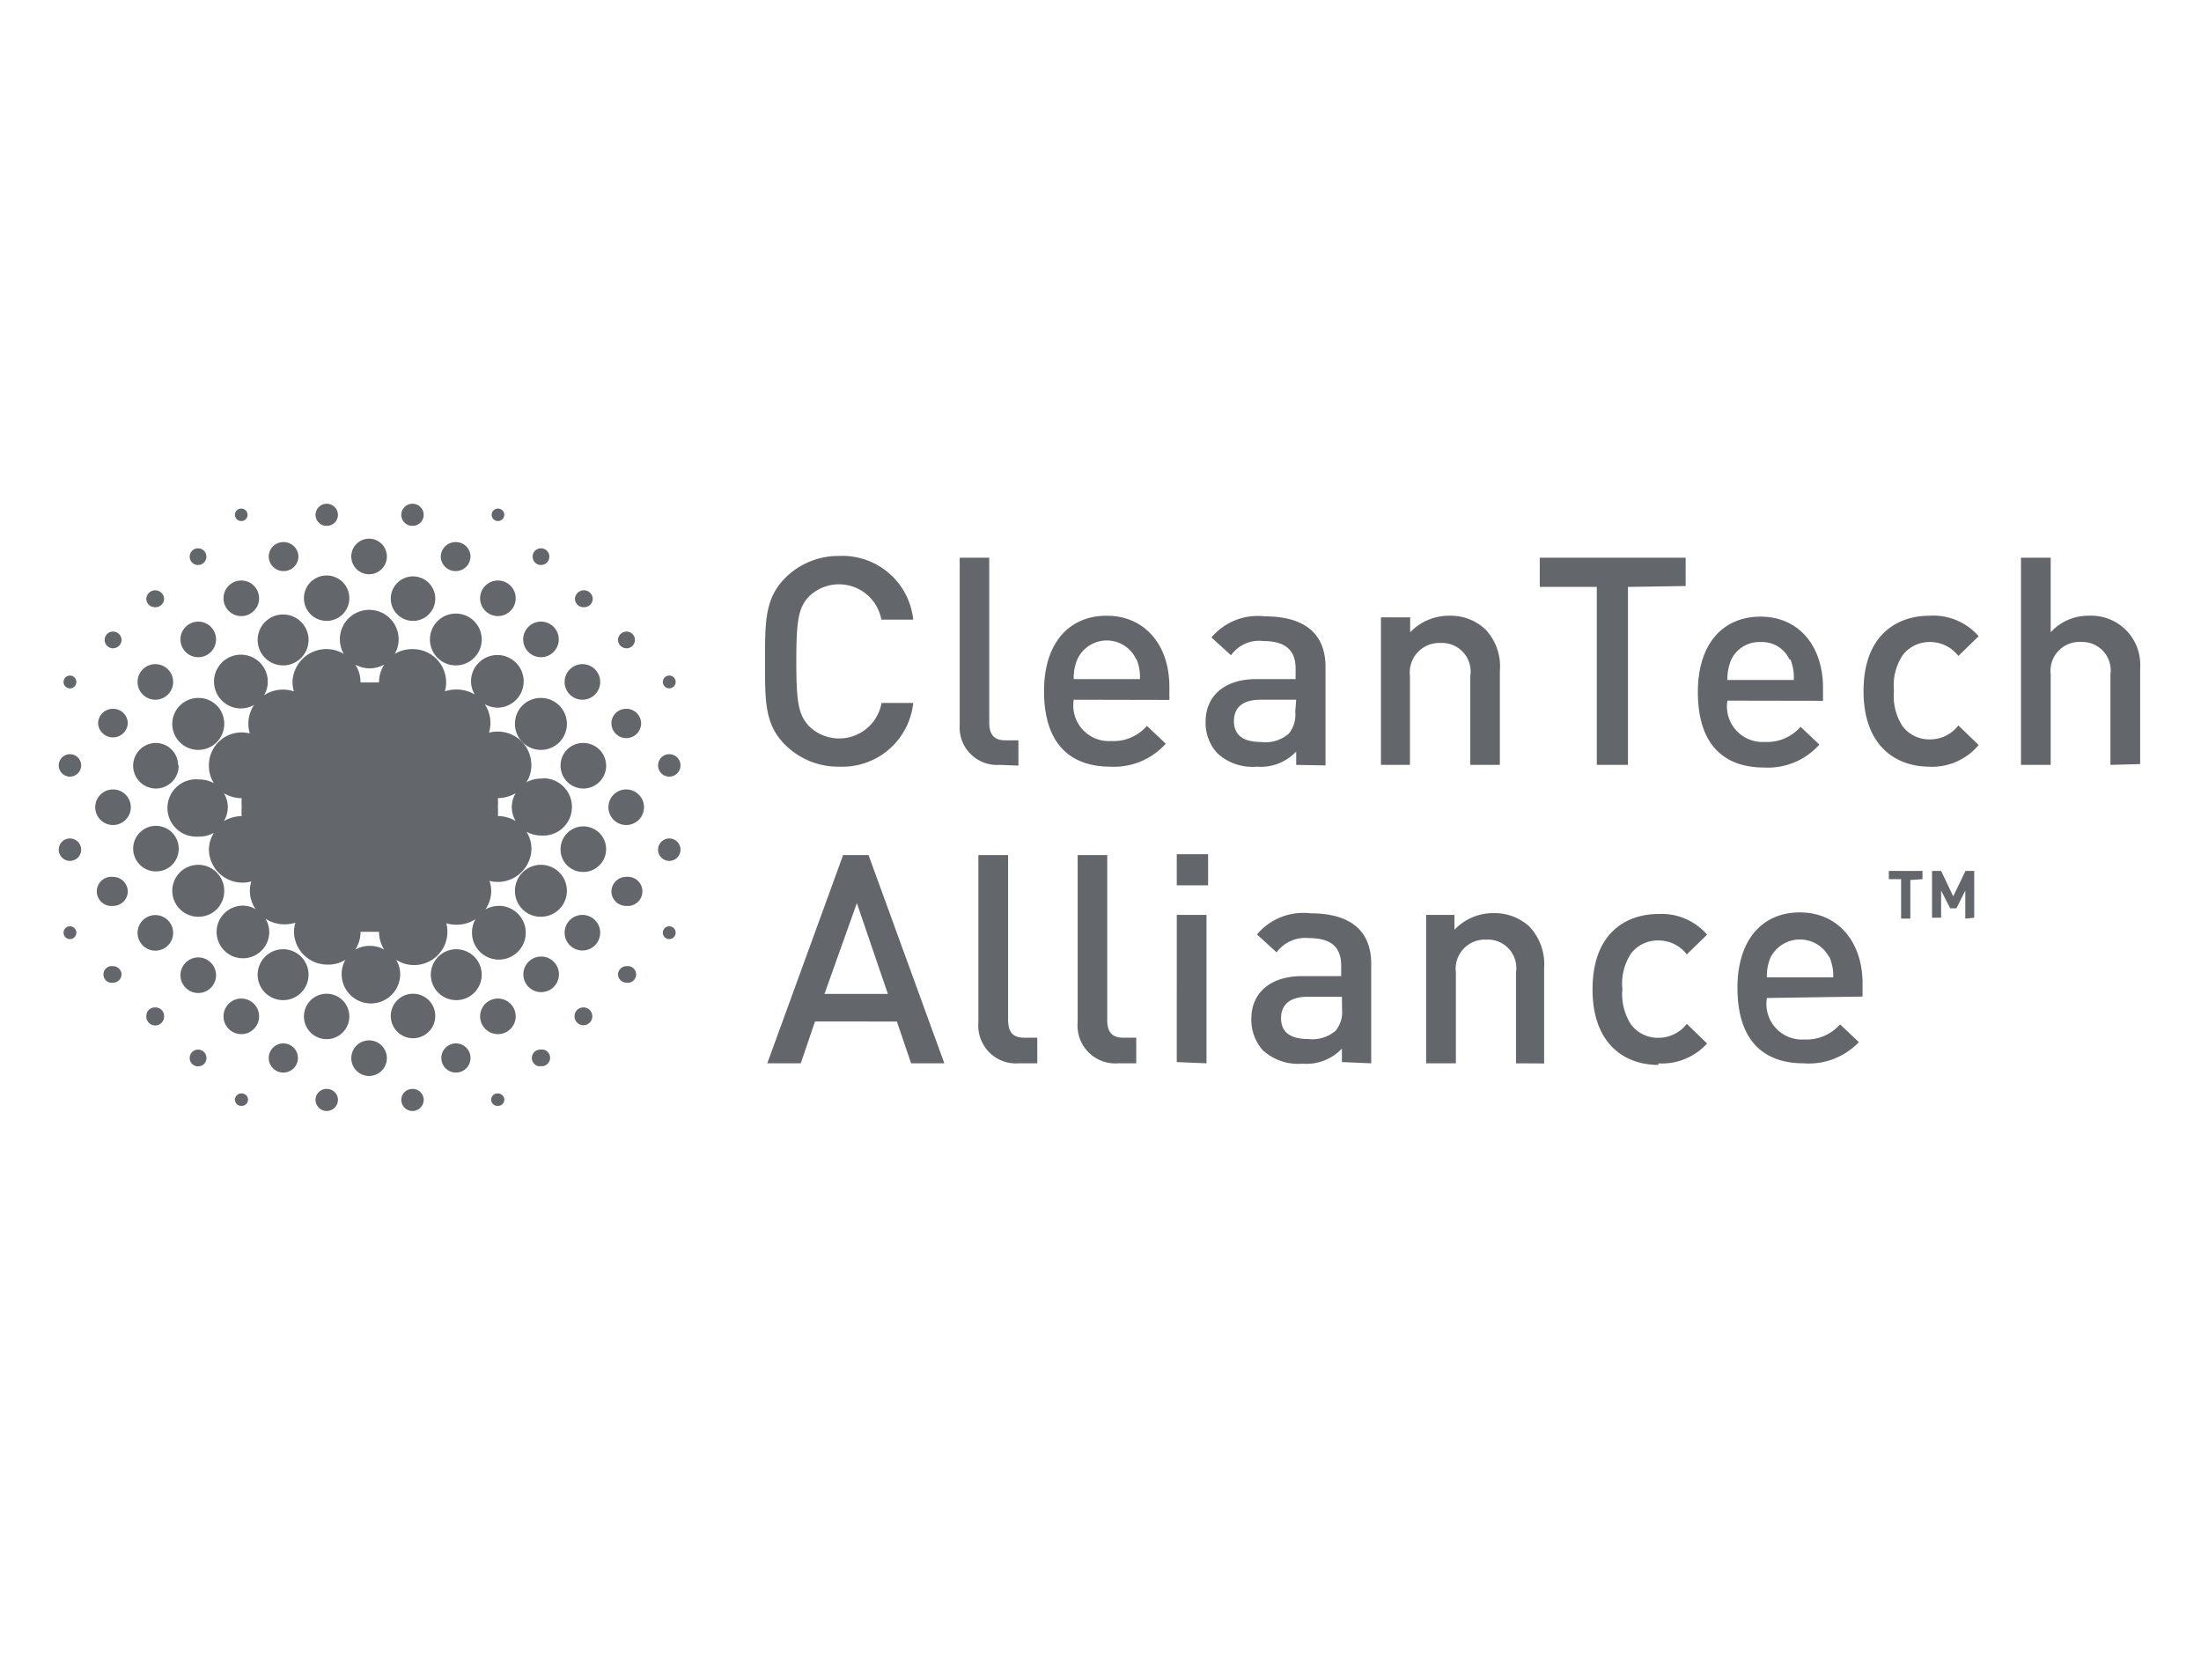 <svg id="Layer_1" data-name="Layer 1" xmlns="http://www.w3.org/2000/svg" width="223mm" height="170.2mm" viewBox="0 0 632.13 482.46">
  <path d="M189,244a3.22,3.22,0,1,1,3.22,3.22A3.22,3.22,0,0,1,189,244" style="fill: #63666a"/>
  <path d="M189,219.8a3.22,3.22,0,1,0,3.22-3.22A3.22,3.22,0,0,0,189,219.8" style="fill: #63666a"/>
  <path d="M118.47,151a3.17,3.17,0,0,1-3.22-3.12h0a3.22,3.22,0,0,1,6.44,0,3.17,3.17,0,0,1-3.22,3.12h0" style="fill: #63666a"/>
  <path d="M93.84,151a3.17,3.17,0,0,0,3.22-3.12h0a3.22,3.22,0,0,0-6.44,0A3.16,3.16,0,0,0,93.83,151h0" style="fill: #63666a"/>
  <path d="M23.31,219.8a3.22,3.22,0,1,1-3.22-3.22,3.22,3.22,0,0,1,3.22,3.22h0" style="fill: #63666a"/>
  <path d="M23.31,244a3.22,3.22,0,1,0-3.22,3.22A3.22,3.22,0,0,0,23.31,244" style="fill: #63666a"/>
  <path d="M118.47,312.71a3.16,3.16,0,0,0-3.22,3.11h0a3.22,3.22,0,0,0,6.44,0,3.17,3.17,0,0,0-3.22-3.12h0" style="fill: #63666a"/>
  <path d="M93.84,312.71a3.16,3.16,0,0,1,3.22,3.11h0a3.22,3.22,0,1,1-6.44,0,3.16,3.16,0,0,1,3.21-3.12h0" style="fill: #63666a"/>
  <path d="M106,164.91a5.11,5.11,0,1,0-5.11-5.11,5.11,5.11,0,0,0,5.11,5.11" style="fill: #63666a"/>
  <path d="M93.84,178.3a6.52,6.52,0,1,0-.06,0h.06" style="fill: #63666a"/>
  <path d="M81.42,191.08A7.31,7.31,0,1,0,74,183.77a7.31,7.31,0,0,0,7.46,7.31h0" style="fill: #63666a"/>
  <path d="M56.94,188.73a5.11,5.11,0,1,0-5.11-5.11,5.11,5.11,0,0,0,5.11,5.11" style="fill: #63666a"/>
  <path d="M81.42,164a4.24,4.24,0,0,0,4.29-4.19h0a4.25,4.25,0,0,0-4.29-4.14,4.18,4.18,0,0,0-4.24,4.14h0A4.23,4.23,0,0,0,81.42,164" style="fill: #63666a"/>
  <path d="M69.31,176.92a5.11,5.11,0,1,0-5.12-5.11,5.11,5.11,0,0,0,5.12,5.11" style="fill: #63666a"/>
  <path d="M56.94,162.25a2.4,2.4,0,1,0-2.46-2.4,2.39,2.39,0,0,0,2.46,2.4h0" style="fill: #63666a"/>
  <path d="M44.62,174.37a2.46,2.46,0,0,0,2.51-2.4v-.06a2.56,2.56,0,0,0-5.11,0,2.44,2.44,0,0,0,2.45,2.46h.05" style="fill: #63666a"/>
  <path d="M69.31,149.63a1.79,1.79,0,1,0,0-3.58,1.79,1.79,0,0,0-1.84,1.74v.05a1.83,1.83,0,0,0,1.84,1.79" style="fill: #63666a"/>
  <path d="M118.47,178.3a6.39,6.39,0,1,1,6.54-6.39,6.38,6.38,0,0,1-6.54,6.39h0" style="fill: #63666a"/>
  <path d="M130.89,191.08a7.44,7.44,0,1,1,.05,0h-.05" style="fill: #63666a"/>
  <path d="M155.37,188.73a5.11,5.11,0,1,1,5.11-5.11h0a5.11,5.11,0,0,1-5.11,5.11" style="fill: #63666a"/>
  <path d="M130.89,164a4.24,4.24,0,0,1-4.3-4.19h0a4.25,4.25,0,0,1,4.3-4.14,4.2,4.2,0,0,1,4.24,4.14h0a4.24,4.24,0,0,1-4.24,4.19" style="fill: #63666a"/>
  <path d="M143,176.92a5.11,5.11,0,1,1,5.11-5.11,5.11,5.11,0,0,1-5.11,5.11" style="fill: #63666a"/>
  <path d="M155.37,162.25a2.4,2.4,0,1,1,0-4.8h0a2.4,2.4,0,0,1,0,4.8h0" style="fill: #63666a"/>
  <path d="M167.63,174.37a2.46,2.46,0,0,1-2.5-2.4v-.06a2.56,2.56,0,0,1,5.11,0,2.46,2.46,0,0,1-2.45,2.46h-.06" style="fill: #63666a"/>
  <path d="M143,149.63a1.79,1.79,0,1,1,0-3.58,1.8,1.8,0,0,1,1.84,1.74v.05a1.84,1.84,0,0,1-1.84,1.79" style="fill: #63666a"/>
  <path d="M37.57,231.81a5.11,5.11,0,1,1-5.11-5.11,5.11,5.11,0,0,1,5.11,5.11" style="fill: #63666a"/>
  <path d="M51.32,219.8a6.54,6.54,0,1,1-6.7-6.44,6.43,6.43,0,0,1,6.54,6.34v.05" style="fill: #63666a"/>
  <path d="M64.4,207.69a7.46,7.46,0,1,1-7.66-7.26h.2a7.36,7.36,0,0,1,7.46,7.26h0" style="fill: #63666a"/>
  <path d="M36.7,207.69a4.27,4.27,0,0,1-8.53,0h0a4.23,4.23,0,0,1,4.29-4.14,4.19,4.19,0,0,1,4.24,4.14h0" style="fill: #63666a"/>
  <path d="M49.73,195.83a5.11,5.11,0,1,1-5.11-5.11,5.11,5.11,0,0,1,5.11,5.11" style="fill: #63666a"/>
  <path d="M34.91,183.77a2.46,2.46,0,0,1-2.45,2.4,2.4,2.4,0,1,1,0-4.8h0a2.46,2.46,0,0,1,2.45,2.4" style="fill: #63666a"/>
  <path d="M21.93,195.83A1.84,1.84,0,1,1,20.09,194a1.84,1.84,0,0,1,1.84,1.84" style="fill: #63666a"/>
  <path d="M106,298.76a5.11,5.11,0,1,1-5.11,5.11,5.11,5.11,0,0,1,5.11-5.11" style="fill: #63666a"/>
  <path d="M93.84,285.37a6.52,6.52,0,1,1-.06,0h.06" style="fill: #63666a"/>
  <path d="M81.42,272.59A7.31,7.31,0,1,1,74,279.8a7.32,7.32,0,0,1,7.46-7.21h0" style="fill: #63666a"/>
  <path d="M56.94,274.94a5.11,5.11,0,1,1-5.11,5.11,5.11,5.11,0,0,1,5.11-5.11" style="fill: #63666a"/>
  <path d="M81.42,299.63a4.19,4.19,0,1,1-4.24,4.13,4.19,4.19,0,0,1,4.24-4.13h0" style="fill: #63666a"/>
  <path d="M69.31,286.75a5.11,5.11,0,1,1-5.12,5.11,5.11,5.11,0,0,1,5.12-5.11" style="fill: #63666a"/>
  <path d="M56.94,301.41a2.41,2.41,0,1,1-2.46,2.35,2.41,2.41,0,0,1,2.46-2.35h0" style="fill: #63666a"/>
  <path d="M44.62,289.3a2.46,2.46,0,0,1,2.51,2.4v.05a2.56,2.56,0,1,1-5.11,0,2.44,2.44,0,0,1,2.45-2.45h.05" style="fill: #63666a"/>
  <path d="M69.31,314a1.79,1.79,0,1,1,0,3.57,1.78,1.78,0,0,1-1.84-1.73v-.05A1.83,1.83,0,0,1,69.31,314" style="fill: #63666a"/>
  <path d="M174.74,231.81a5.11,5.11,0,1,1,5.11,5.11,5.11,5.11,0,0,1-5.11-5.11" style="fill: #63666a"/>
  <path d="M161,244a6.54,6.54,0,1,1,6.69,6.39h-.15a6.43,6.43,0,0,1-6.54-6.34v0" style="fill: #63666a"/>
  <path d="M147.9,256a7.46,7.46,0,1,1,7.67,7.26h-.2A7.36,7.36,0,0,1,147.9,256h0" style="fill: #63666a"/>
  <path d="M150.31,279.8a5.11,5.11,0,1,1,5.11,5.11,5.1,5.1,0,0,1-5.11-5.11" style="fill: #63666a"/>
  <path d="M175.6,256a4.25,4.25,0,0,1,4.25-4.19,4.19,4.19,0,0,1,.92,8.33,4.71,4.71,0,0,1-.92,0A4.19,4.19,0,0,1,175.6,256h0" style="fill: #63666a"/>
  <path d="M162.16,267.84a5.11,5.11,0,1,1,5.11,5.11,5.11,5.11,0,0,1-5.11-5.11" style="fill: #63666a"/>
  <path d="M177.49,279.8a2.45,2.45,0,0,1,2.46-2.35,2.4,2.4,0,0,1,.7,4.75,2.73,2.73,0,0,1-.7,0,2.46,2.46,0,0,1-2.46-2.4" style="fill: #63666a"/>
  <path d="M165,291.86a2.56,2.56,0,1,1,2.55,2.55,2.56,2.56,0,0,1-2.55-2.55" style="fill: #63666a"/>
  <path d="M190.37,267.84a1.84,1.84,0,0,1,3.68,0h0a1.84,1.84,0,0,1-3.68,0" style="fill: #63666a"/>
  <path d="M51.32,244a6.54,6.54,0,1,0-6.84,6.23h.14a6.43,6.43,0,0,0,6.69-6.18V244" style="fill: #63666a"/>
  <path d="M64.4,256a7.46,7.46,0,1,0-7.66,7.26h.2A7.36,7.36,0,0,0,64.4,256h0" style="fill: #63666a"/>
  <path d="M36.7,256a4.24,4.24,0,0,0-4.24-4.19,4.19,4.19,0,1,0-.93,8.33,4.82,4.82,0,0,0,.93,0A4.19,4.19,0,0,0,36.7,256h0" style="fill: #63666a"/>
  <path d="M49.73,267.84A5.11,5.11,0,1,0,44.62,273a5.11,5.11,0,0,0,5.11-5.11" style="fill: #63666a"/>
  <path d="M34.91,279.8a2.44,2.44,0,0,0-2.45-2.35,2.4,2.4,0,1,0-.7,4.75,2.73,2.73,0,0,0,.7,0,2.46,2.46,0,0,0,2.45-2.4" style="fill: #63666a"/>
  <path d="M21.93,267.84a1.84,1.84,0,1,0-1.84,1.84,1.84,1.84,0,0,0,1.84-1.84" style="fill: #63666a"/>
  <path d="M118.47,285.37a6.39,6.39,0,1,0,6.54,6.38,6.38,6.38,0,0,0-6.54-6.38h0" style="fill: #63666a"/>
  <path d="M130.89,272.59a7.31,7.31,0,1,0,7.46,7.21,7.32,7.32,0,0,0-7.46-7.21h0" style="fill: #63666a"/>
  <path d="M130.89,299.63a4.19,4.19,0,1,0,4.24,4.13,4.18,4.18,0,0,0-4.24-4.13h0" style="fill: #63666a"/>
  <path d="M143,286.75a5.11,5.11,0,1,0,5.11,5.11,5.11,5.11,0,0,0-5.11-5.11" style="fill: #63666a"/>
  <path d="M155.37,301.41a2.41,2.41,0,0,0-.7,4.76,2.73,2.73,0,0,0,.7,0,2.41,2.41,0,0,0,.7-4.76,2.73,2.73,0,0,0-.7,0" style="fill: #63666a"/>
  <path d="M143,314a1.79,1.79,0,1,0,0,3.57,1.79,1.79,0,0,0,1.84-1.73v-.05A1.84,1.84,0,0,0,143,314" style="fill: #63666a"/>
  <path d="M155.37,223.58a8.73,8.73,0,0,0-4.19,1.07,9.13,9.13,0,0,0,1.43-5.11,9.61,9.61,0,0,0-9.71-9.45,9.27,9.27,0,0,0-2.46.31,10,10,0,0,0,.41-2.82,9.66,9.66,0,0,0-1.63-5.36,7.92,7.92,0,0,0,3.78,1,7.56,7.56,0,1,0-7.72-7.56,7.33,7.33,0,0,0,1.08,3.78,10.23,10.23,0,0,0-5.47-1.43,10.35,10.35,0,0,0-3.12.51,9.18,9.18,0,0,0,.36-2.66,9.55,9.55,0,0,0-9.66-9.45h0a9.58,9.58,0,0,0-5.11,1.38,8.44,8.44,0,1,0-14.62,0,9.71,9.71,0,0,0-13.33,3.3A9.82,9.82,0,0,0,84,195.88a9.58,9.58,0,0,0,.41,2.66,9.9,9.9,0,0,0-8.58,1.12,7.39,7.39,0,0,0,1.07-3.78,7.72,7.72,0,1,0-7.87,7.56h.15a7.82,7.82,0,0,0,3.78-1,9.69,9.69,0,0,0-1.63,5.37,9.9,9.9,0,0,0,.41,2.81A9.41,9.41,0,0,0,60,219.8a9.13,9.13,0,0,0,1.43,5.11,8.73,8.73,0,0,0-4.19-1.07,8.23,8.23,0,1,0-1.29,16.4,7,7,0,0,0,1.29,0,8.73,8.73,0,0,0,4.19-1.07A9.07,9.07,0,0,0,60,244a9.62,9.62,0,0,0,9.71,9.46,7.93,7.93,0,0,0,2.46-.36,10.25,10.25,0,0,0-.41,2.86,9.67,9.67,0,0,0,1.63,5.11,7.37,7.37,0,0,0-3.78-1,7.56,7.56,0,1,0,7.72,7.56,7.33,7.33,0,0,0-1.08-3.78,10.22,10.22,0,0,0,5.47,1.59,10.62,10.62,0,0,0,3.12-.46,8.83,8.83,0,0,0-.41,2.65A9.57,9.57,0,0,0,94.09,277h0a9.21,9.21,0,0,0,5.11-1.38,8.41,8.41,0,1,0,15.74,4.09,8.06,8.06,0,0,0-1.17-4.09,9.56,9.56,0,0,0,14.41-10.48,10.65,10.65,0,0,0,2.91.41,9.84,9.84,0,0,0,5.47-1.59,7.55,7.55,0,0,0-1,3.74,7.72,7.72,0,1,0,7.87-7.57h-.16a8.15,8.15,0,0,0-3.83,1,9.59,9.59,0,0,0,1.64-5.11,8.86,8.86,0,0,0-.51-3.06,9.66,9.66,0,0,0,11.76-7,10.14,10.14,0,0,0,.3-2,9.13,9.13,0,0,0-1.43-5.11,8.86,8.86,0,0,0,4.19,1.08,8.23,8.23,0,0,0,1.29-16.41A9.26,9.26,0,0,0,155.37,223.58ZM143,229.2a10.22,10.22,0,0,0,5.11-1.43,7.71,7.71,0,0,0,0,8,10.33,10.33,0,0,0-5.11-1.43,22.55,22.55,0,0,0,0-2.6,21,21,0,0,0,0-2.51Zm-32.66-38.33a9.28,9.28,0,0,0-1.48,5.11h-5.32a9.2,9.2,0,0,0-1.48-5.11A8.53,8.53,0,0,0,110.29,190.87ZM69.41,234.36a10.3,10.3,0,0,0-5.11,1.43,7.71,7.71,0,0,0,0-8,10.19,10.19,0,0,0,5.11,1.43,21.86,21.86,0,0,0,0,2.56,21.44,21.44,0,0,0,0,2.66Zm32.65,38.33a9.43,9.43,0,0,0,1.49-5.11h5.31a9.42,9.42,0,0,0,1.48,5.11A8.53,8.53,0,0,0,102.06,272.69Z" style="fill: #63666a"/>
  <path d="M161,219.8a6.54,6.54,0,1,0,6.64-6.44h-.1A6.43,6.43,0,0,0,161,219.7v.05" style="fill: #63666a"/>
  <path d="M147.9,207.69a7.46,7.46,0,1,0,7.67-7.26h-.2a7.36,7.36,0,0,0-7.47,7.26h0" style="fill: #63666a"/>
  <path d="M175.6,207.69a4.27,4.27,0,0,0,8.54,0h0a4.24,4.24,0,0,0-4.29-4.14,4.19,4.19,0,0,0-4.25,4.14h0" style="fill: #63666a"/>
  <path d="M162.16,195.83a5.11,5.11,0,1,0,5.11-5.11,5.11,5.11,0,0,0-5.11,5.11" style="fill: #63666a"/>
  <path d="M177.49,183.77a2.46,2.46,0,0,0,2.46,2.4,2.4,2.4,0,0,0,0-4.8h0a2.46,2.46,0,0,0-2.46,2.4" style="fill: #63666a"/>
  <path d="M190.37,195.83a1.84,1.84,0,1,0,1.84-1.84,1.84,1.84,0,0,0-1.84,1.84h0" style="fill: #63666a"/>
  <path d="M241.07,220.16a21.57,21.57,0,0,1-15.64-6.34c-5.82-5.83-5.72-12.47-5.72-23.92s0-18,5.72-23.86a21.6,21.6,0,0,1,15.64-6.39,20.44,20.44,0,0,1,21.21,18.29h-9.15a12.37,12.37,0,0,0-20.85-6.59c-2.91,3.17-3.58,6.59-3.58,18.55s.67,15.33,3.58,18.55a12.36,12.36,0,0,0,20.9-6.59h9.1A20.45,20.45,0,0,1,241.07,220.16Zm46-.51a10.74,10.74,0,0,1-11.44-10,11.37,11.37,0,0,1,0-1.43V160.16h8.48v47.32c0,3.22,1.18,5.11,4.6,5.11h3.78v7.26Zm21.31-18.71a10.24,10.24,0,0,0,8.43,11.75,11,11,0,0,0,2.36.11,12.62,12.62,0,0,0,10.22-4.35l5.42,5.11a19.91,19.91,0,0,1-15.9,6.6c-10.58,0-19.06-5.57-19.06-21.72,0-13.7,7.1-21.62,18-21.62s18,8.33,18,20.44V201Zm17.89-11.7a9.3,9.3,0,0,0-16.81,0,13.3,13.3,0,0,0-1.08,5.77h19a13.12,13.12,0,0,0-1-5.77Zm46,30.41v-3.84a13.92,13.92,0,0,1-11.3,4.35,14.82,14.82,0,0,1-11.34-3.84,12.87,12.87,0,0,1-3.38-9.09c0-7.11,5.11-12.22,14.62-12.22H372.1v-3c0-5.11-2.71-7.92-9.3-7.92a9.83,9.83,0,0,0-9.25,4.09l-5.62-5.12A17.34,17.34,0,0,1,363.26,177c11.6,0,17.43,5.11,17.43,14.52V219.8Zm0-18.71H362c-5.11,0-7.61,2.25-7.61,6.13s2.45,6,7.77,6a10.19,10.19,0,0,0,8-2.4,8.69,8.69,0,0,0,1.84-6.28Zm50,18.71V194.09a8.21,8.21,0,0,0-8.54-9.45,8.47,8.47,0,0,0-8.79,9.45v25.56h-8.33V177.28H405v4.29a15.38,15.38,0,0,1,11.3-4.75,14.52,14.52,0,0,1,10.22,3.83,15.35,15.35,0,0,1,4.24,12v27Zm45.28-51.11v51.11h-8.95V168.54H442.22v-8.38h41.9v8.13Zm28.56,32.66a10.22,10.22,0,0,0,8.43,11.74,9.81,9.81,0,0,0,2.36.11,12.63,12.63,0,0,0,10.22-4.34l5.41,5.11a19.8,19.8,0,0,1-15.84,6.59c-10.63,0-19.06-5.57-19.06-21.72,0-13.69,7.1-21.61,18-21.61s17.94,8.33,17.94,20.44v3.73ZM514,189.49a8.7,8.7,0,0,0-8.33-5.11,8.91,8.91,0,0,0-8.48,5.11,14.14,14.14,0,0,0-1.08,5.78h19.07a14,14,0,0,0-1-6Zm40.12,30.67c-9.51,0-18.91-5.83-18.91-21.72s9.4-21.62,18.91-21.62a17.26,17.26,0,0,1,14.15,5.88l-5.82,5.67a10.25,10.25,0,0,0-8.13-4,9.68,9.68,0,0,0-7.87,3.78,15.71,15.71,0,0,0-2.5,10.22,15.92,15.92,0,0,0,2.5,10.23,9.62,9.62,0,0,0,7.87,3.73,10.26,10.26,0,0,0,8.13-4l5.82,5.62a17.47,17.47,0,0,1-14,6.24Zm52-.51v-26a8.17,8.17,0,0,0-7-9.23,9.17,9.17,0,0,0-1.57-.07,8.28,8.28,0,0,0-8.64,7.9,7.26,7.26,0,0,0,.05,1.4v26h-8.53V160.16h8.53v21.41a14.5,14.5,0,0,1,10.94-4.75,14.06,14.06,0,0,1,14.76,13.31,15.14,15.14,0,0,1,0,2v27.29Zm-344.45,85.7-4.08-12H234.07l-4.09,12h-9.61l21.77-59.79h7.31l21.77,59.79Zm-15.58-46-9.3,26.07H255Zm46.55,46a10.83,10.83,0,0,1-11.65-10,10.23,10.23,0,0,1,0-1.75V245.56h8.54v47.32c0,3.27,1.17,5.11,4.6,5.11h3.78v7.36Zm28.47,0a10.83,10.83,0,0,1-11.61-10,10.71,10.71,0,0,1,0-1.7V245.56H318v47.32c0,3.27,1.18,5.11,4.6,5.11h3.73v7.36Zm16.86-51.11V245.3h9v8.94Zm0,50.75V262.73h8.54v42.62Zm47.43,0v-3.88a13.93,13.93,0,0,1-11.3,4.34,15,15,0,0,1-11.39-3.83,13.08,13.08,0,0,1-3.32-9.1c0-7.1,5.11-12.21,14.61-12.21h11.19v-3c0-5.11-2.65-7.92-9.25-7.92a10.23,10.23,0,0,0-9.3,4.09L361,268.35a17.38,17.38,0,0,1,15.33-6.08c11.66,0,17.48,5.11,17.48,14.51v28.57Zm0-18.75h-9.86c-5.11,0-7.62,2.3-7.62,6.13s2.4,6,7.77,6a10.23,10.23,0,0,0,7.92-2.4,8.47,8.47,0,0,0,1.84-5.93Zm50,19.11V279.23a8.18,8.18,0,0,0-6.84-9.32,8.7,8.7,0,0,0-1.69-.08,8.39,8.39,0,0,0-8.8,7.95,8.75,8.75,0,0,0,.06,1.45v26.12h-8.54V262.73h8.13V267A15.28,15.28,0,0,1,429,262.22a14.81,14.81,0,0,1,10.22,3.83,15.76,15.76,0,0,1,4.25,12v27.34Zm40.88.46c-9.5,0-18.9-5.83-18.9-21.72s9.4-21.62,18.9-21.62a17.29,17.29,0,0,1,14,5.93l-5.83,5.67a10.21,10.21,0,0,0-8.13-4,9.61,9.61,0,0,0-7.87,3.73,15.68,15.68,0,0,0-2.5,10.22,16,16,0,0,0,2.5,10.22,9.67,9.67,0,0,0,7.87,3.78,10.22,10.22,0,0,0,8.13-4l5.83,5.63a17.52,17.52,0,0,1-14,5.72Zm31.18-19.22a10.21,10.21,0,0,0,8.36,11.79,9.81,9.81,0,0,0,2.42.12,12.75,12.75,0,0,0,10.22-4.34l5.42,5.11A19.9,19.9,0,0,1,518,305.35c-10.58,0-19-5.57-19-21.72,0-13.7,7.1-21.62,17.93-21.62s18,8.33,18,20.44v3.73Zm17.89-11.7a9.48,9.48,0,0,0-16.82,0,13.3,13.3,0,0,0-1.07,5.78h19.06a14.1,14.1,0,0,0-1.17-6Zm23.3-22.18V263.8H546V252.46h-3.52V250.1h9.66v2.36Zm15.79,11.09v-8.07l-2.55,5.11h-1.79l-2.61-5.11v7.81h-2.61V250.1h2.61l3.48,7.31,3.52-7.31H567v13.44Z" style="fill: #63666a"/>
</svg>
